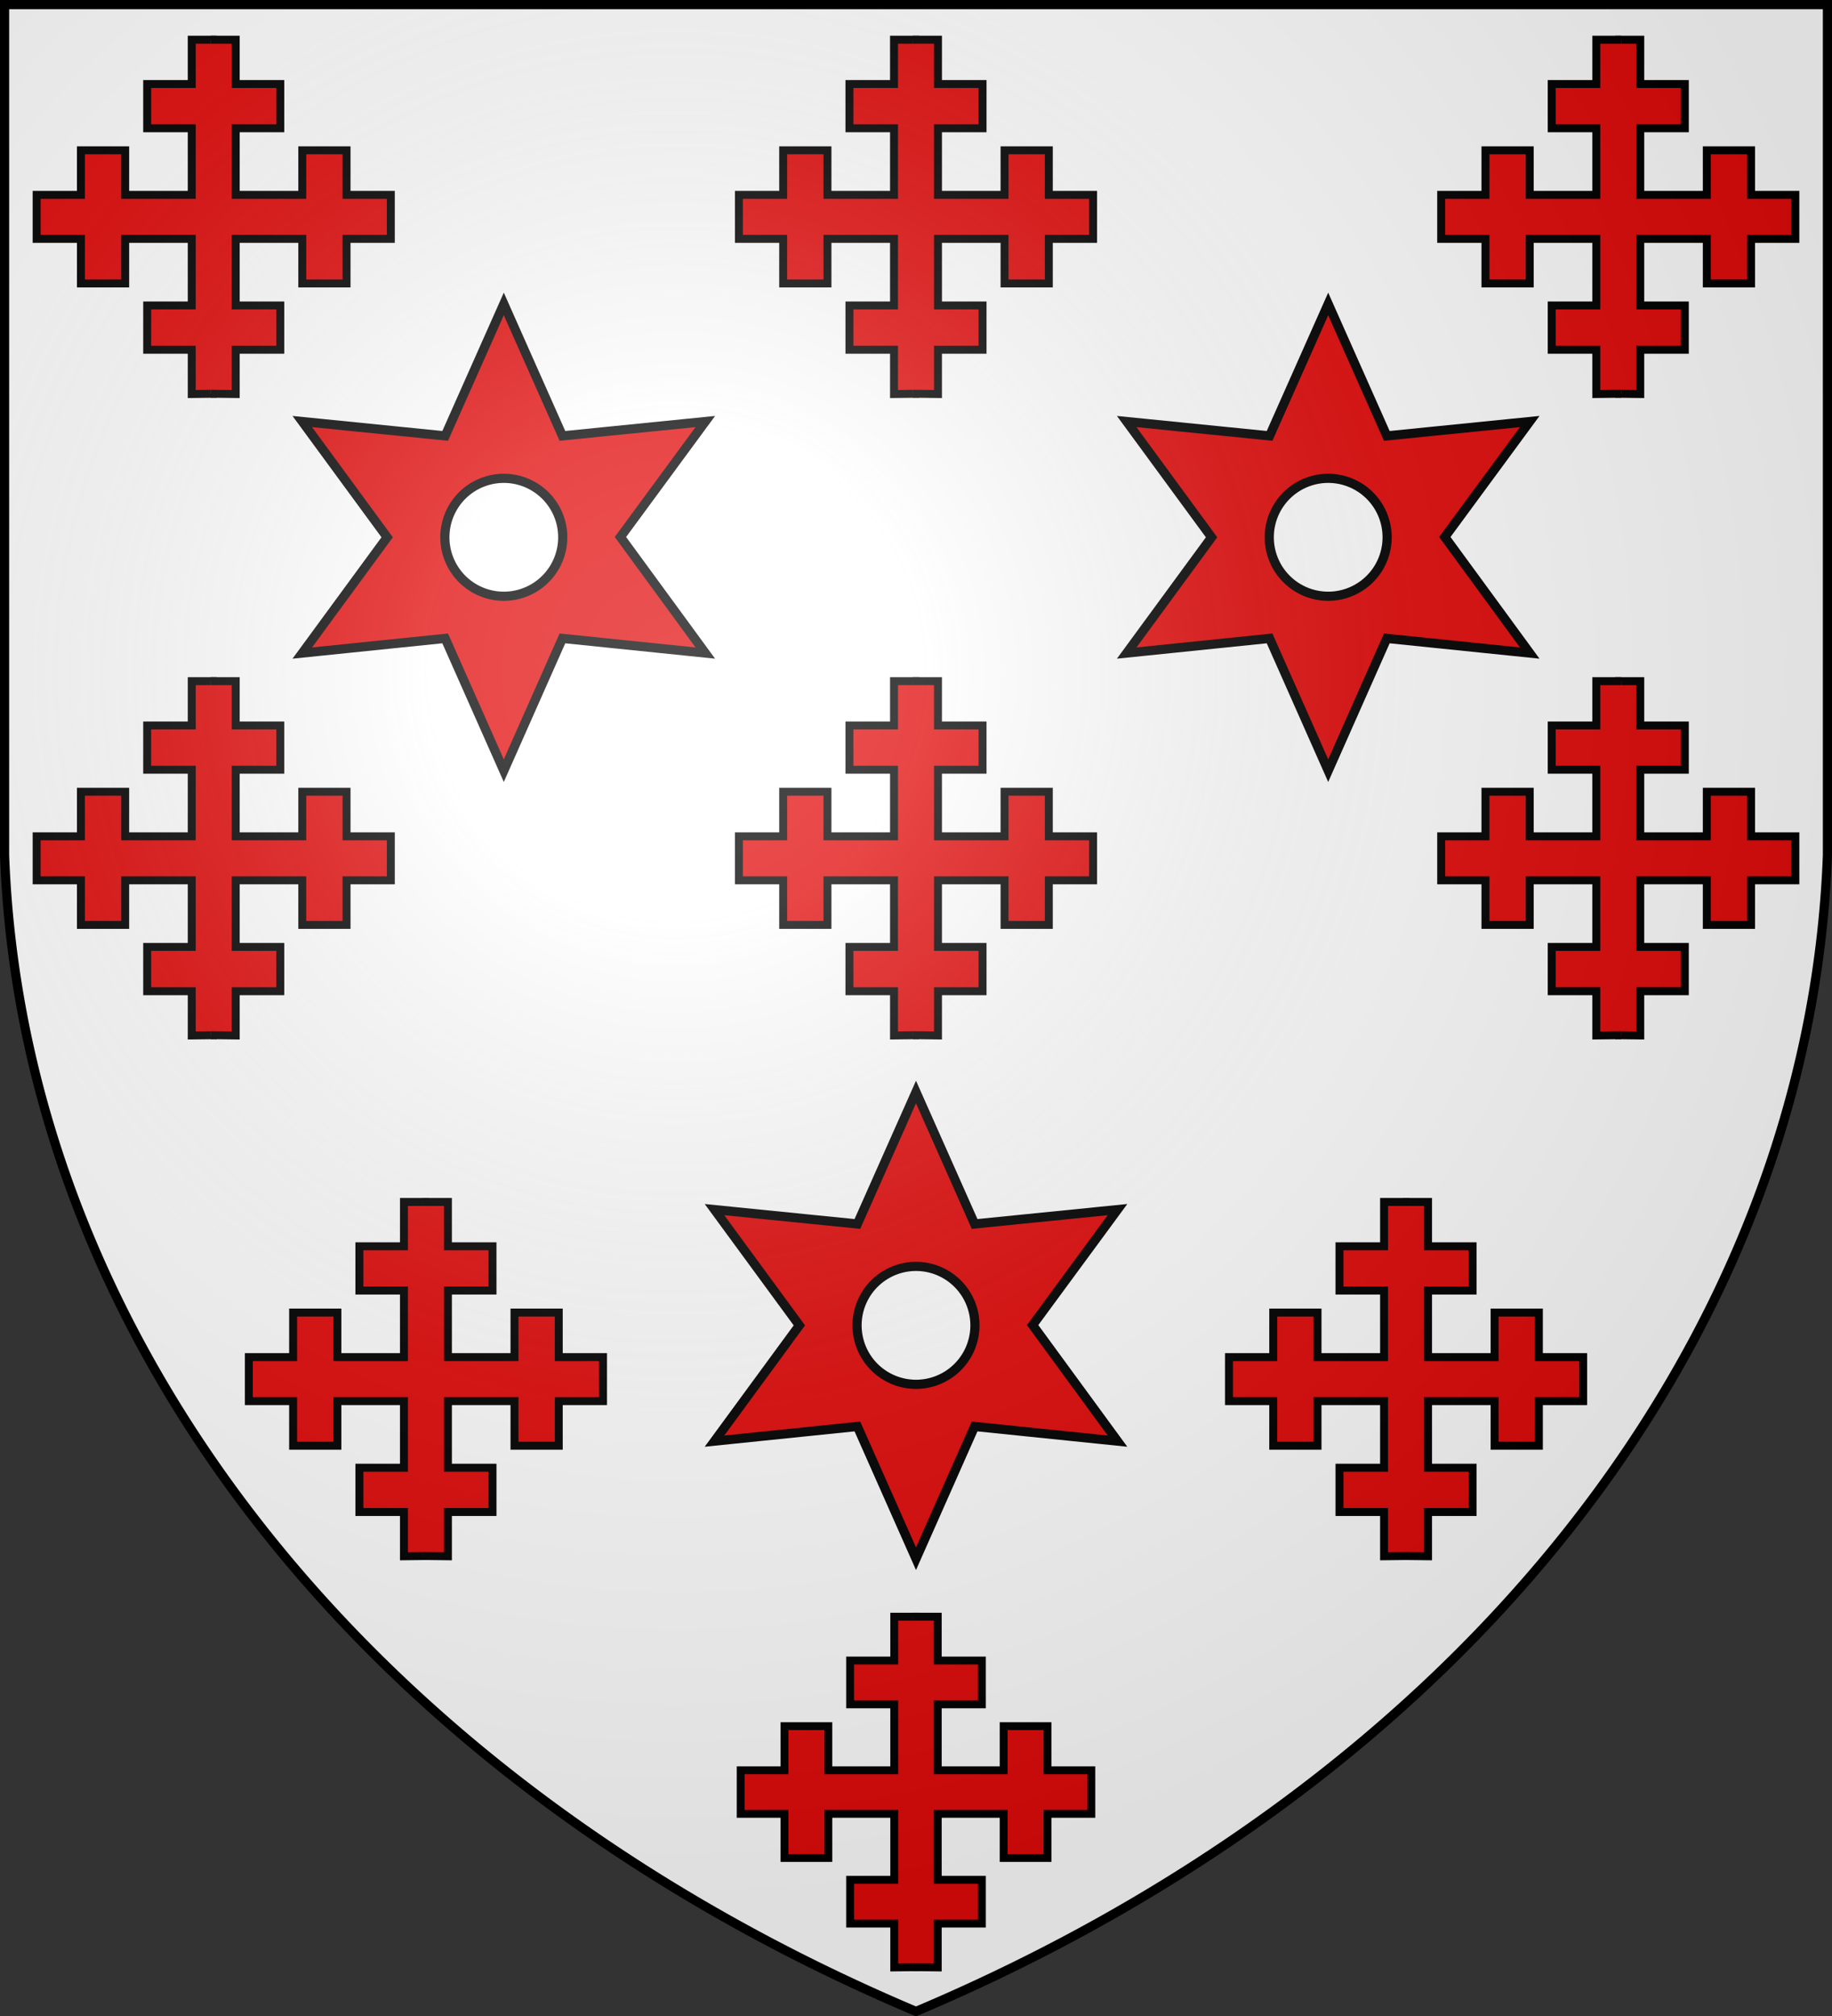 <svg xmlns="http://www.w3.org/2000/svg" xmlns:xlink="http://www.w3.org/1999/xlink" width="600" height="660" fill="#fff" stroke="#000"><rect width="100%" height="100%" fill="#333333" stroke="none"/><radialGradient id="f" cx="221" cy="226" r="300" gradientTransform="translate(-77 -85)scale(1.35)" gradientUnits="userSpaceOnUse"><stop offset="0" stop-color="#fff" stop-opacity=".3"/><stop offset=".2" stop-color="#fff" stop-opacity=".25"/><stop offset=".6" stop-color="#666" stop-opacity=".13"/><stop offset="1" stop-opacity=".13"/></radialGradient><path id="e" d="M1.5 1.5h597V280A570 445 0 0 1 300 658.5 570 445 0 0 1 1.5 280Z"/><g fill="#e20909" stroke-width="3"><path id="a" d="m300 357.5-19.2 43.2L234 396l27.8 37.9-27.8 37.9 46.8-4.8 19.2 43.3 19.2-43.3 46.8 4.8-27.8-38L366 396l-46.8 4.7Zm0 57.1a19.3 19.3 0 1 1 0 38.6 19.3 19.3 0 0 1 0-38.6Z"/><use xlink:href="#a" x="-135" y="-258"/><use xlink:href="#a" x="135" y="-258"/><g id="c" stroke-width="2.6"><path id="b" d="M301 223h-8.2v14.5h-14.6V252h14.6v21.8H271v-14.6h-14.5v14.6H242v14.4h14.5v14.6H271v-14.6h21.8V310h-14.6v14.5h14.6V339l8.2-.1"/><use xlink:href="#b" x="-600" transform="scale(-1 1)"/></g><use xlink:href="#c" y="-210"/><use xlink:href="#c" transform="matrix(.99 0 0 .99 3 308.5)"/><g id="d"><use xlink:href="#c" x="-230" y="-210"/><use xlink:href="#c" x="-230"/><use xlink:href="#c" x="-160.5" y="170.5"/></g><use xlink:href="#d" x="-600" transform="scale(-1 1)"/><use xlink:href="#e" fill="url(#f)"/></g></svg>